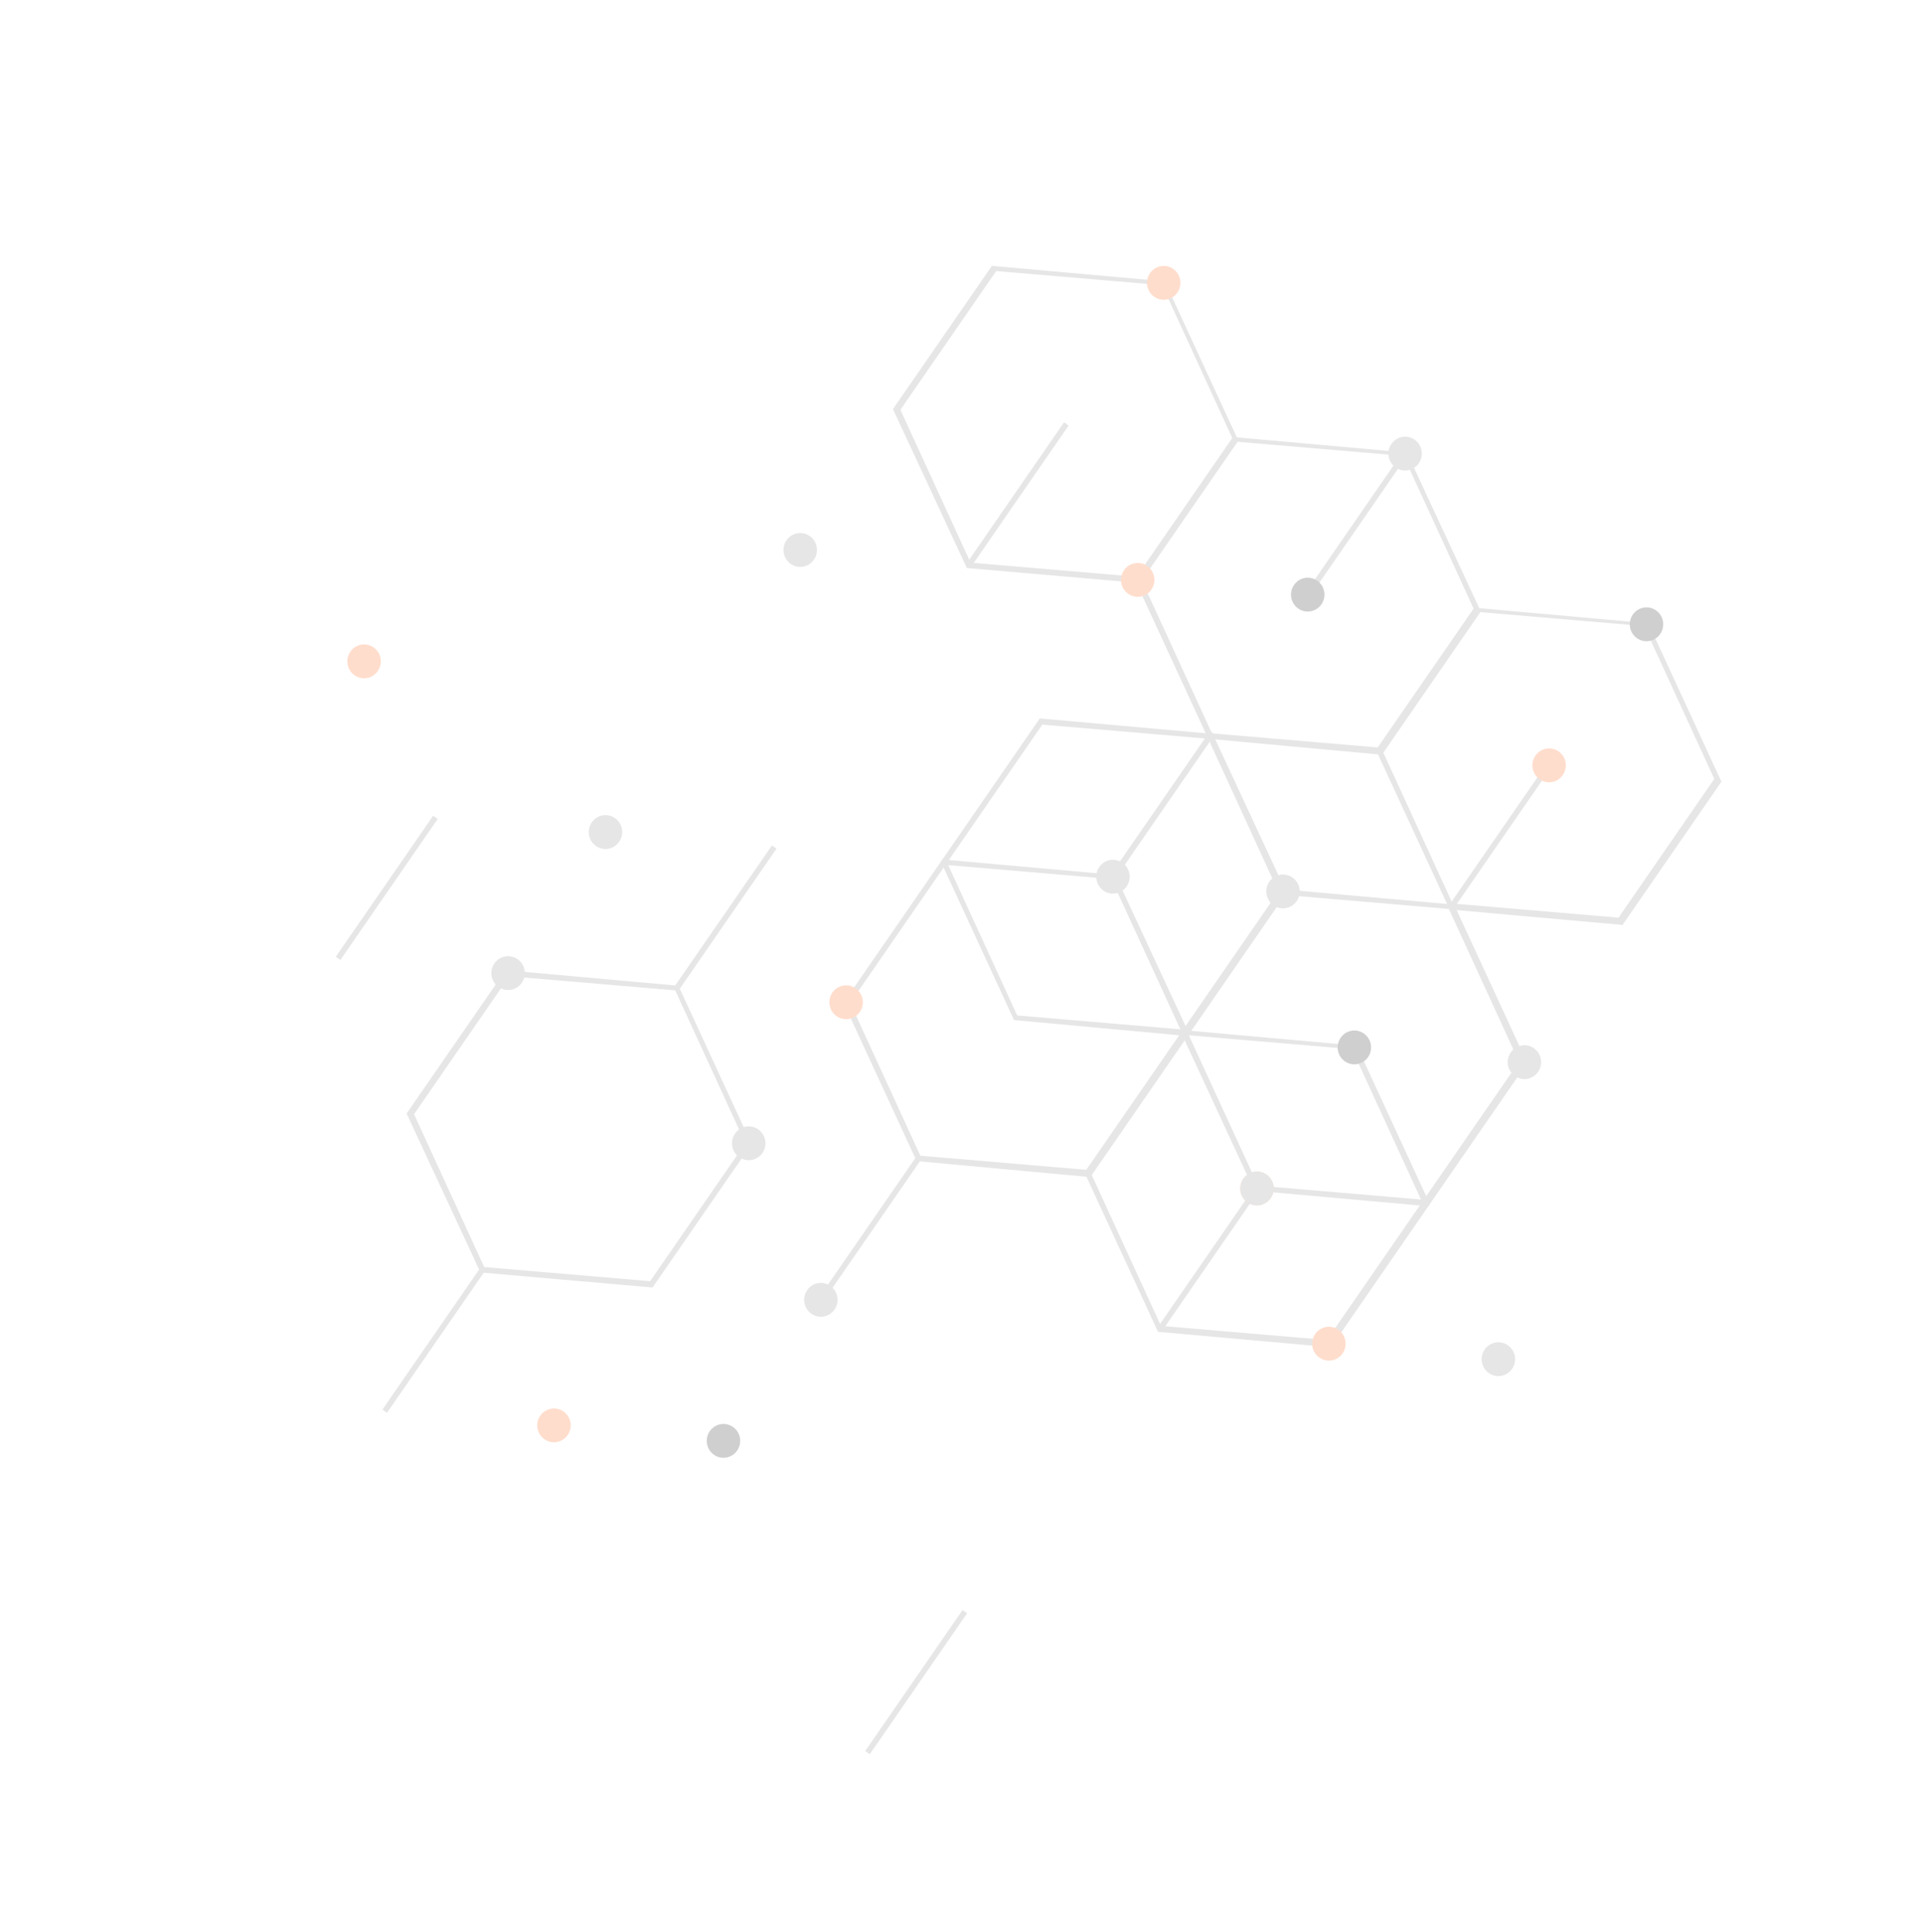 <svg width="207" height="208" viewBox="0 0 207 208" fill="none" xmlns="http://www.w3.org/2000/svg">
<g opacity="0.2">
<path d="M104.074 61.152L96.122 44.043L106.776 28.61L106.997 28.643L125.382 30.286L133.252 47.337L122.598 62.771L122.377 62.738L104.074 61.152ZM96.925 44.117L104.475 60.572L122.336 62.091L132.646 47.156L125.096 30.701L107.235 29.181L96.925 44.117Z" fill="#828282"/>
<path d="M130.059 79.532L122.188 62.48L132.842 47.047L133.063 47.081L151.448 48.724L159.401 65.833L148.747 81.266L148.525 81.233L130.059 79.532ZM122.909 62.496L130.459 78.951L148.32 80.47L158.63 65.535L151.08 49.081L133.219 47.561L122.909 62.496Z" fill="#828282"/>
<path d="M156.043 97.911L148.173 80.86L158.827 65.427L159.048 65.46L177.433 67.103L185.303 84.154L174.649 99.587L174.428 99.554L156.043 97.911ZM148.812 80.818L156.362 97.272L174.223 98.792L184.533 83.857L176.983 67.402L159.122 65.883L148.812 80.818Z" fill="#828282"/>
<path d="M115.031 45.811L114.54 45.463L104.058 60.647L104.549 60.995L115.031 45.811Z" fill="#828282"/>
<path d="M150.525 50.417L150.033 50.069L139.551 65.253L140.043 65.601L150.525 50.417Z" fill="#828282"/>
<path d="M167 82.569L166.508 82.221L156.026 97.406L156.518 97.753L167 82.569Z" fill="#828282"/>
<path d="M150.221 50.325C151.036 50.902 152.158 50.7 152.728 49.876C153.297 49.051 153.098 47.915 152.283 47.339C151.469 46.762 150.346 46.964 149.777 47.788C149.208 48.613 149.407 49.749 150.221 50.325Z" fill="#828282"/>
<path d="M124.237 31.945C125.052 32.522 126.174 32.32 126.743 31.496C127.312 30.671 127.113 29.535 126.299 28.959C125.484 28.382 124.362 28.584 123.792 29.408C123.223 30.233 123.422 31.369 124.237 31.945Z" fill="#FF5500"/>
<path d="M176.206 68.704C177.02 69.281 178.143 69.079 178.712 68.255C179.281 67.43 179.082 66.294 178.267 65.718C177.453 65.141 176.33 65.343 175.761 66.168C175.192 66.992 175.391 68.128 176.206 68.704Z" fill="#111111"/>
<path d="M98.67 125L90.8 107.949L101.453 92.516L101.675 92.549L120.06 94.192L128.012 111.302L117.358 126.735L117.137 126.702L98.67 125ZM91.52 107.965L99.071 124.42L116.931 125.939L127.184 111.087L119.634 94.632L101.773 93.113L91.52 107.965Z" fill="#828282"/>
<path d="M124.655 143.381L116.784 126.33L127.438 110.897L127.659 110.93L146.044 112.573L153.915 129.624L143.261 145.057L143.039 145.024L124.655 143.381ZM117.423 126.288L124.974 142.742L142.834 144.261L153.087 129.409L145.537 112.955L127.676 111.435L117.423 126.288Z" fill="#828282"/>
<path d="M109.152 109.816L101.282 92.765L111.935 77.332L112.157 77.365L130.542 79.008L138.494 96.118L127.84 111.551L127.619 111.518L109.152 109.816ZM101.945 92.864L109.495 109.319L127.356 110.838L137.609 95.986L130.059 79.531L112.198 78.012L101.945 92.864Z" fill="#828282"/>
<path d="M135.137 128.197L127.266 111.145L137.92 95.713L138.141 95.746L156.526 97.389L164.397 114.44L153.743 129.873L153.521 129.84L135.137 128.197ZM127.848 111.186L135.398 127.641L153.259 129.16L163.512 114.308L155.961 97.854L138.101 96.334L127.848 111.186Z" fill="#828282"/>
<path d="M83.585 91.363L83.094 91.015L72.612 106.199L73.103 106.547L83.585 91.363Z" fill="#828282"/>
<path d="M130.534 79.374L130.042 79.026L119.56 94.21L120.052 94.558L130.534 79.374Z" fill="#828282"/>
<path d="M135.554 128.121L135.062 127.773L124.58 142.957L125.072 143.305L135.554 128.121Z" fill="#828282"/>
<path d="M85.109 60.703C85.924 61.279 87.046 61.078 87.615 60.253C88.185 59.429 87.986 58.293 87.171 57.717C86.356 57.141 85.234 57.342 84.665 58.166C84.096 58.991 84.294 60.127 85.109 60.703Z" fill="#828282"/>
<path d="M118.775 95.877C119.59 96.454 120.712 96.252 121.281 95.428C121.851 94.603 121.652 93.467 120.837 92.891C120.022 92.314 118.9 92.516 118.331 93.34C117.762 94.165 117.961 95.301 118.775 95.877Z" fill="#828282"/>
<path d="M134.277 129.441C135.092 130.018 136.214 129.816 136.784 128.991C137.353 128.166 137.154 127.03 136.339 126.454C135.524 125.877 134.402 126.079 133.833 126.904C133.263 127.729 133.462 128.865 134.277 129.441Z" fill="#FF5500"/>
<path d="M144.759 114.257C145.574 114.833 146.696 114.632 147.265 113.807C147.835 112.982 147.636 111.847 146.821 111.27C146.006 110.694 144.884 110.895 144.315 111.72C143.746 112.545 143.945 113.68 144.759 114.257Z" fill="#111111"/>
<path d="M160.262 147.82C161.077 148.396 162.199 148.195 162.768 147.37C163.338 146.546 163.139 145.41 162.324 144.834C161.509 144.258 160.387 144.459 159.818 145.284C159.248 146.108 159.447 147.244 160.262 147.82Z" fill="#828282"/>
<path d="M38.16 72.692C38.975 73.268 40.097 73.067 40.666 72.242C41.236 71.418 41.037 70.282 40.222 69.706C39.407 69.129 38.285 69.331 37.716 70.155C37.147 70.98 37.346 72.115 38.16 72.692Z" fill="#FF5500"/>
<path d="M64.145 91.071C64.96 91.648 66.082 91.446 66.651 90.622C67.221 89.797 67.022 88.661 66.207 88.085C65.392 87.509 64.27 87.71 63.701 88.535C63.131 89.359 63.33 90.495 64.145 91.071Z" fill="#828282"/>
<path d="M90.047 109.392C90.862 109.969 91.984 109.767 92.553 108.943C93.123 108.118 92.924 106.983 92.109 106.406C91.294 105.83 90.172 106.031 89.603 106.856C89.034 107.681 89.233 108.816 90.047 109.392Z" fill="#FF5500"/>
<path d="M142.017 146.152C142.832 146.728 143.954 146.527 144.523 145.702C145.092 144.878 144.893 143.742 144.078 143.166C143.264 142.589 142.142 142.791 141.572 143.615C141.003 144.44 141.202 145.576 142.017 146.152Z" fill="#FF5500"/>
<path d="M137.078 97.462C137.893 98.039 139.015 97.837 139.584 97.013C140.153 96.188 139.954 95.052 139.139 94.476C138.325 93.899 137.203 94.101 136.633 94.925C136.064 95.75 136.263 96.886 137.078 97.462Z" fill="#828282"/>
<path d="M163.063 115.842C163.877 116.418 164.999 116.217 165.569 115.392C166.138 114.567 165.939 113.432 165.124 112.855C164.309 112.279 163.187 112.48 162.618 113.305C162.049 114.13 162.248 115.265 163.063 115.842Z" fill="#828282"/>
<path d="M51.721 136.99L43.769 119.88L54.423 104.447L73.029 106.124L80.899 123.175L70.245 138.608L51.721 136.99ZM44.572 119.954L52.122 136.409L69.983 137.928L80.236 123.076L72.685 106.621L54.825 105.102L44.572 119.954Z" fill="#828282"/>
<path d="M47.119 88.167L46.627 87.819L36.145 103.003L36.637 103.351L47.119 88.167Z" fill="#828282"/>
<path d="M52.139 136.915L51.648 136.567L41.166 151.751L41.657 152.099L52.139 136.915Z" fill="#828282"/>
<path d="M99.088 124.926L98.596 124.578L88.114 139.762L88.606 140.11L99.088 124.926Z" fill="#828282"/>
<path d="M104.108 173.673L103.616 173.326L93.134 188.509L93.626 188.857L104.108 173.673Z" fill="#828282"/>
<path d="M53.663 106.256C54.478 106.832 55.6 106.63 56.169 105.806C56.739 104.981 56.54 103.845 55.725 103.269C54.91 102.693 53.788 102.894 53.219 103.719C52.649 104.543 52.848 105.679 53.663 106.256Z" fill="#828282"/>
<path d="M79.566 124.577C80.38 125.153 81.502 124.952 82.072 124.127C82.641 123.302 82.442 122.167 81.627 121.59C80.812 121.014 79.69 121.215 79.121 122.04C78.552 122.865 78.751 124 79.566 124.577Z" fill="#828282"/>
<path d="M76.847 156.613C77.662 157.189 78.784 156.988 79.354 156.163C79.923 155.339 79.724 154.203 78.909 153.627C78.094 153.051 76.972 153.252 76.403 154.077C75.834 154.901 76.033 156.037 76.847 156.613Z" fill="#111111"/>
<path d="M139.739 65.51C140.554 66.086 141.676 65.885 142.246 65.06C142.815 64.235 142.616 63.099 141.801 62.523C140.986 61.946 139.864 62.148 139.295 62.973C138.725 63.797 138.924 64.934 139.739 65.51Z" fill="#111111"/>
<path d="M165.723 83.888C166.538 84.465 167.66 84.263 168.23 83.439C168.799 82.614 168.6 81.479 167.785 80.902C166.97 80.326 165.848 80.527 165.279 81.352C164.71 82.177 164.909 83.312 165.723 83.888Z" fill="#FF5500"/>
<path d="M148.28 81.059C148.116 80.944 148.091 80.803 148.206 80.637L158.631 65.535C158.745 65.369 158.884 65.344 159.048 65.46C159.212 65.576 159.237 65.717 159.122 65.883L148.698 80.984C148.64 81.067 148.444 81.175 148.28 81.059Z" fill="#828282"/>
<path d="M121.436 63.923C122.251 64.499 123.373 64.298 123.942 63.473C124.512 62.649 124.313 61.513 123.498 60.937C122.683 60.361 121.561 60.562 120.992 61.386C120.423 62.211 120.622 63.347 121.436 63.923Z" fill="#FF5500"/>
<path d="M119.635 94.633C119.471 94.517 119.446 94.376 119.56 94.21L130.1 78.944C130.214 78.778 130.354 78.753 130.518 78.869C130.681 78.985 130.706 79.126 130.592 79.292L120.052 94.558C119.938 94.724 119.798 94.749 119.635 94.633Z" fill="#828282"/>
<path d="M135.137 128.197C135.055 128.139 135.055 128.139 134.973 128.081L127.234 111.37C127.209 111.229 127.242 111.005 127.381 110.98C127.52 110.955 127.742 110.988 127.766 111.129L135.505 127.84C135.53 127.981 135.497 128.205 135.358 128.23C135.358 128.23 135.219 128.255 135.137 128.197Z" fill="#828282"/>
<path d="M87.329 141.429C88.144 142.005 89.266 141.804 89.835 140.979C90.405 140.155 90.206 139.019 89.391 138.443C88.576 137.867 87.454 138.068 86.885 138.892C86.316 139.717 86.515 140.852 87.329 141.429Z" fill="#828282"/>
<path d="M134.277 129.441C135.092 130.018 136.214 129.816 136.784 128.991C137.353 128.166 137.154 127.03 136.339 126.454C135.524 125.877 134.402 126.079 133.833 126.904C133.263 127.729 133.462 128.865 134.277 129.441Z" fill="#828282"/>
<path d="M58.601 154.945C59.416 155.521 60.538 155.32 61.108 154.495C61.677 153.671 61.478 152.535 60.663 151.959C59.848 151.382 58.726 151.584 58.157 152.408C57.587 153.233 57.786 154.369 58.601 154.945Z" fill="#FF5500"/>
</g>
</svg>
